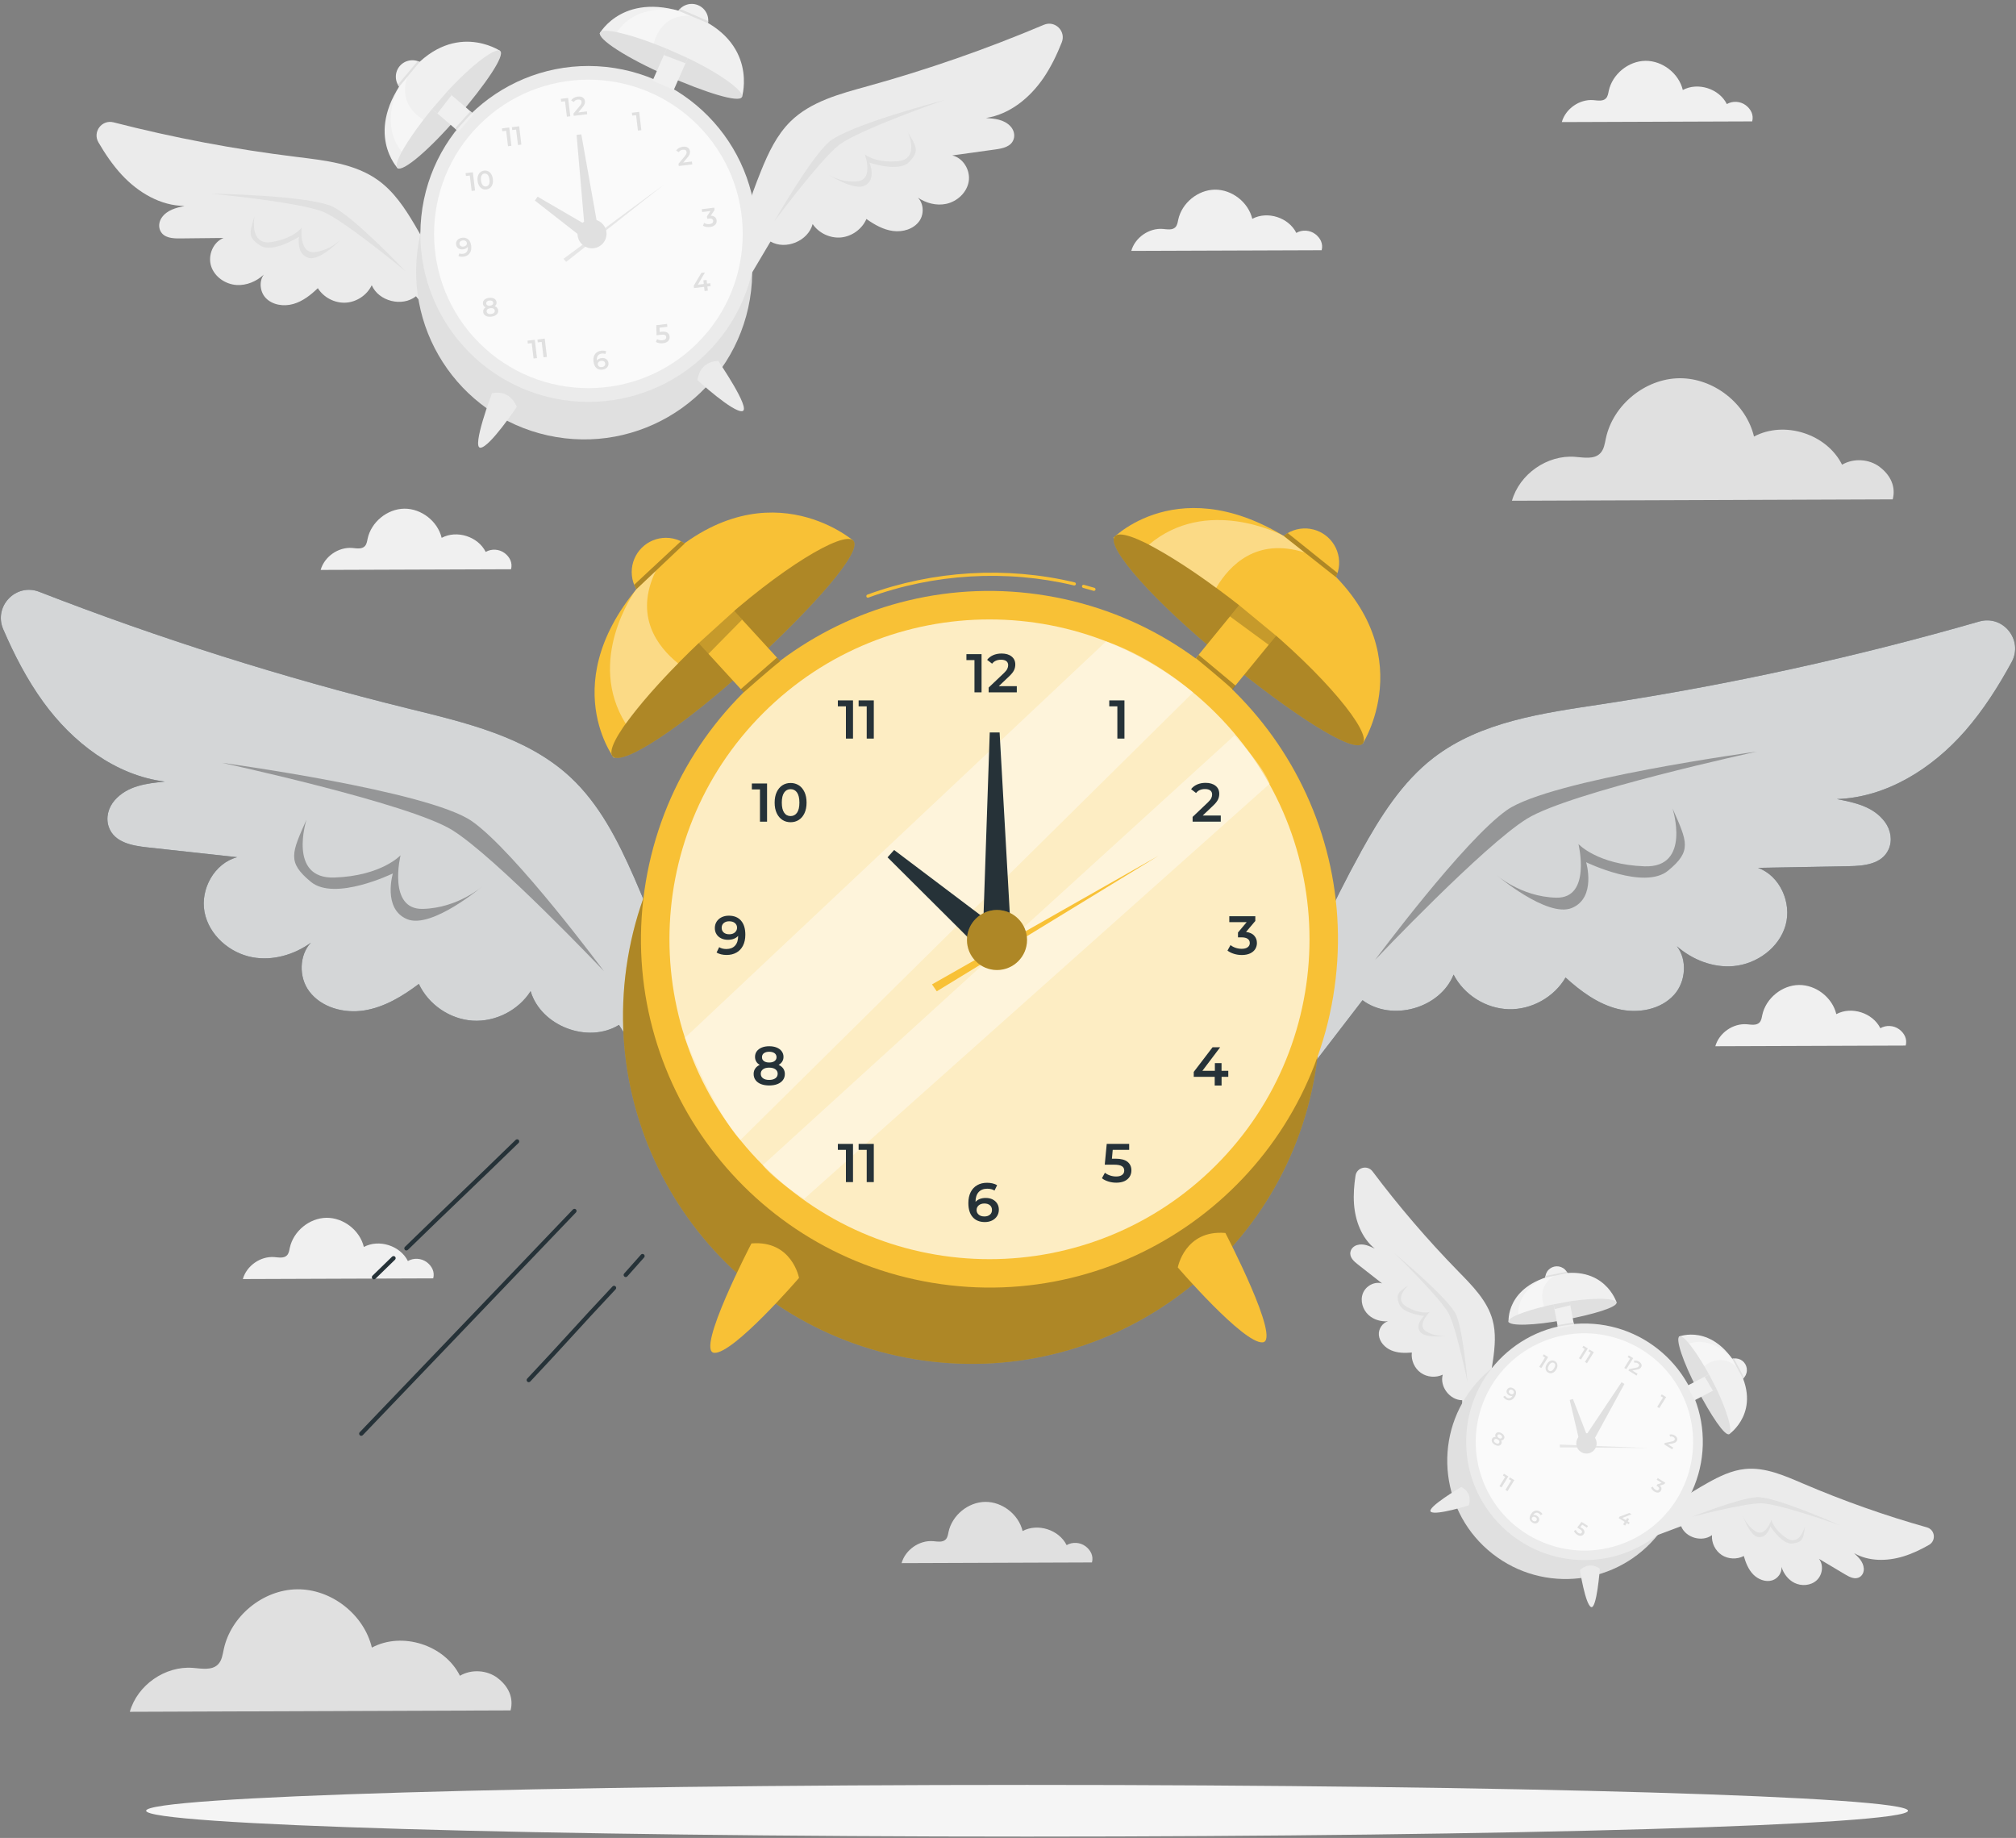 <svg width="294" height="268" viewBox="0 0 294 268" fill="none" xmlns="http://www.w3.org/2000/svg">
<rect x="0" y="0" width="294" height="268" fill="#808080" stroke="none"/>
<g clip-path="url(#clip0_315_3232)">
<path d="M274.121 68.082C272.572 66.914 270.308 66.779 268.635 67.762C266.409 63.269 260.215 61.289 255.793 63.656C254.636 58.812 249.87 55.094 244.888 55.155C239.912 55.217 235.225 59.052 234.192 63.914C234.026 64.689 233.921 65.537 233.361 66.103C232.463 67.018 230.963 66.711 229.677 66.613C225.642 66.299 221.589 69.127 220.494 73.018L276.022 72.815C276.508 70.934 275.671 69.256 274.121 68.088V68.082Z" fill="#E0E0E0"/>
<path d="M72.559 244.673C71.009 243.505 68.746 243.369 67.073 244.353C64.846 239.86 58.652 237.88 54.23 240.247C53.074 235.403 48.307 231.684 43.325 231.746C38.343 231.807 33.662 235.643 32.629 240.505C32.463 241.28 32.358 242.128 31.799 242.693C30.901 243.609 29.4 243.302 28.114 243.203C24.08 242.89 20.026 245.718 18.932 249.608L74.46 249.406C74.945 247.525 74.109 245.847 72.559 244.679V244.673Z" fill="#E0E0E0"/>
<path d="M158.293 225.464C157.518 224.88 156.386 224.812 155.55 225.304C154.437 223.06 151.337 222.065 149.129 223.251C148.55 220.829 146.164 218.973 143.679 218.997C141.188 219.028 138.851 220.946 138.328 223.38C138.248 223.767 138.193 224.191 137.916 224.474C137.467 224.935 136.717 224.781 136.077 224.726C134.06 224.566 132.03 225.986 131.482 227.929L159.246 227.83C159.492 226.89 159.068 226.048 158.299 225.464H158.293Z" fill="#E0E0E0"/>
<path d="M62.226 184.041C61.451 183.457 60.319 183.389 59.483 183.881C58.37 181.637 55.27 180.642 53.062 181.828C52.483 179.406 50.097 177.55 47.612 177.574C45.121 177.605 42.784 179.523 42.261 181.957C42.181 182.344 42.126 182.768 41.849 183.051C41.4 183.512 40.65 183.359 40.01 183.303C37.993 183.143 35.963 184.563 35.416 186.506L63.179 186.407C63.425 185.467 63.001 184.625 62.232 184.041H62.226Z" fill="#F0F0F0"/>
<path d="M276.963 150.092C276.188 149.508 275.056 149.441 274.22 149.932C273.106 147.689 270.007 146.693 267.798 147.879C267.22 145.457 264.834 143.601 262.349 143.626C259.858 143.656 257.521 145.574 256.998 148.008C256.918 148.396 256.863 148.82 256.586 149.103C256.137 149.564 255.387 149.41 254.747 149.355C252.729 149.195 250.7 150.615 250.152 152.557L277.916 152.459C278.162 151.518 277.738 150.676 276.969 150.092H276.963Z" fill="#F0F0F0"/>
<path d="M191.789 34.12C191.014 33.536 189.882 33.469 189.046 33.961C187.933 31.717 184.833 30.721 182.625 31.908C182.047 29.486 179.66 27.63 177.175 27.654C174.684 27.685 172.347 29.603 171.824 32.037C171.744 32.424 171.689 32.848 171.412 33.131C170.963 33.592 170.213 33.438 169.573 33.383C167.556 33.223 165.526 34.643 164.979 36.585L192.742 36.487C192.988 35.547 192.564 34.704 191.795 34.12H191.789Z" fill="#F0F0F0"/>
<path d="M73.574 80.639C72.799 80.056 71.667 79.988 70.831 80.48C69.717 78.236 66.617 77.24 64.409 78.427C63.831 76.005 61.445 74.148 58.96 74.173C56.469 74.204 54.132 76.122 53.609 78.556C53.529 78.943 53.474 79.367 53.197 79.65C52.748 80.111 51.997 79.957 51.358 79.902C49.34 79.742 47.311 81.162 46.763 83.104L74.527 83.006C74.773 82.066 74.349 81.224 73.58 80.639H73.574Z" fill="#F0F0F0"/>
<path d="M254.574 15.336C253.799 14.752 252.668 14.684 251.831 15.176C250.718 12.932 247.618 11.937 245.41 13.123C244.832 10.701 242.445 8.845 239.96 8.869C237.469 8.9 235.132 10.818 234.609 13.252C234.529 13.639 234.474 14.063 234.197 14.346C233.748 14.807 232.998 14.653 232.358 14.598C230.341 14.438 228.311 15.858 227.764 17.801L255.528 17.702C255.774 16.762 255.349 15.92 254.58 15.336H254.574Z" fill="#F0F0F0"/>
<path d="M60.455 32.738C59.034 30.334 57.441 27.949 55.178 26.308C51.801 23.855 47.422 23.395 43.282 22.884C34.278 21.784 25.341 20.094 16.552 17.838C14.848 17.401 13.47 19.239 14.356 20.758C15.34 22.448 16.435 24.064 17.763 25.497C20.143 28.066 23.416 30.015 26.915 30.027C25.673 30.303 24.357 30.617 23.582 31.742C23.188 32.313 23.084 33.051 23.391 33.672C23.901 34.698 25.162 34.778 26.239 34.766L32.605 34.698C31.073 35.301 30.286 37.231 30.784 38.798C31.282 40.366 32.875 41.46 34.517 41.558C35.963 41.644 37.402 41.036 38.466 40.046C37.753 41.005 37.9 42.548 38.749 43.445C39.739 44.49 41.376 44.718 42.759 44.33C44.143 43.943 45.318 43.015 46.351 42.019C47.194 43.378 48.812 44.22 50.411 44.134C52.01 44.048 53.523 43.033 54.212 41.589C55.227 43.937 58.659 44.798 60.664 43.199C62.331 45.24 63.998 47.287 65.664 49.328L66.249 44.576C64.631 40.483 62.694 36.524 60.455 32.738Z" fill="#EBEBEB"/>
<path d="M111.013 24.851C112.065 22.263 113.289 19.669 115.282 17.708C118.259 14.783 122.521 13.676 126.544 12.564C135.29 10.142 143.876 7.148 152.235 3.614C153.859 2.932 155.489 4.542 154.843 6.177C154.117 7.997 153.274 9.754 152.173 11.371C150.199 14.26 147.253 16.676 143.796 17.204C145.069 17.297 146.416 17.413 147.351 18.409C147.825 18.913 148.04 19.632 147.825 20.29C147.474 21.384 146.238 21.642 145.174 21.79C143.07 22.079 140.967 22.374 138.87 22.663C140.475 23.038 141.533 24.82 141.274 26.443C141.016 28.066 139.601 29.381 137.99 29.725C136.569 30.027 135.062 29.633 133.857 28.816C134.699 29.658 134.792 31.207 134.078 32.221C133.254 33.401 131.673 33.868 130.246 33.684C128.819 33.499 127.522 32.762 126.353 31.932C125.719 33.401 124.243 34.471 122.65 34.624C121.057 34.772 119.409 33.997 118.511 32.67C117.853 35.147 114.587 36.499 112.366 35.221C111.019 37.489 109.673 39.757 108.326 42.025L107.04 37.415C108.03 33.131 109.359 28.926 111.013 24.851Z" fill="#EBEBEB"/>
<path d="M109.357 43.645C111.603 30.308 102.604 17.677 89.258 15.433C75.913 13.189 63.274 22.182 61.028 35.52C58.783 48.857 67.782 61.488 81.127 63.732C94.473 65.976 107.112 56.983 109.357 43.645Z" fill="#E0E0E0"/>
<path d="M110.182 36.656C111.587 23.204 101.815 11.161 88.355 9.757C74.895 8.352 62.844 18.119 61.439 31.57C60.034 45.022 69.806 57.065 83.266 58.469C96.726 59.874 108.777 50.108 110.182 36.656Z" fill="#EBEBEB"/>
<path d="M101.722 50.011C110.511 41.227 110.511 26.987 101.722 18.203C92.933 9.42 78.684 9.42 69.895 18.203C61.106 26.987 61.106 41.227 69.895 50.011C78.684 58.794 92.933 58.794 101.722 50.011Z" fill="#FAFAFA"/>
<path d="M82.849 14.285L83.169 16.953L82.671 17.014L82.4 14.765L81.834 14.832L81.785 14.414L82.843 14.285H82.849Z" fill="#E0E0E0"/>
<path d="M85.586 16.24L85.635 16.658L83.667 16.891L83.63 16.559L84.571 15.428C84.676 15.299 84.743 15.189 84.78 15.103C84.811 15.01 84.823 14.924 84.811 14.844C84.799 14.722 84.743 14.629 84.651 14.574C84.559 14.519 84.43 14.5 84.27 14.519C83.999 14.549 83.802 14.672 83.679 14.875L83.298 14.648C83.384 14.494 83.513 14.371 83.679 14.273C83.845 14.174 84.042 14.113 84.257 14.088C84.546 14.052 84.786 14.088 84.977 14.211C85.168 14.328 85.272 14.506 85.303 14.74C85.321 14.887 85.303 15.023 85.26 15.158C85.217 15.293 85.112 15.453 84.965 15.637L84.331 16.399L85.586 16.246V16.24Z" fill="#E0E0E0"/>
<path d="M88.2 52.254C88.348 52.303 88.471 52.389 88.563 52.5C88.655 52.617 88.711 52.752 88.735 52.918C88.754 53.09 88.735 53.25 88.661 53.391C88.588 53.532 88.483 53.649 88.348 53.735C88.206 53.821 88.046 53.877 87.868 53.901C87.505 53.944 87.204 53.864 86.976 53.661C86.749 53.459 86.607 53.139 86.552 52.715C86.515 52.414 86.54 52.156 86.626 51.928C86.712 51.701 86.841 51.522 87.025 51.387C87.21 51.252 87.431 51.172 87.69 51.141C87.825 51.123 87.954 51.123 88.083 51.141C88.206 51.154 88.317 51.184 88.415 51.233L88.28 51.627C88.139 51.559 87.966 51.535 87.757 51.559C87.499 51.59 87.308 51.694 87.185 51.867C87.062 52.039 87.013 52.278 87.05 52.574C87.118 52.475 87.21 52.395 87.327 52.334C87.444 52.272 87.579 52.235 87.733 52.211C87.911 52.192 88.071 52.205 88.219 52.254H88.2ZM88.151 53.348C88.237 53.256 88.274 53.139 88.255 53.004C88.237 52.862 88.175 52.758 88.071 52.69C87.966 52.623 87.831 52.598 87.665 52.617C87.505 52.635 87.382 52.696 87.29 52.795C87.198 52.893 87.161 53.01 87.179 53.139C87.198 53.268 87.259 53.373 87.364 53.446C87.474 53.52 87.61 53.545 87.782 53.526C87.936 53.508 88.059 53.453 88.145 53.354L88.151 53.348Z" fill="#E0E0E0"/>
<path d="M93.213 16.314L93.532 18.981L93.034 19.043L92.763 16.793L92.198 16.86L92.148 16.443L93.206 16.314H93.213Z" fill="#E0E0E0"/>
<path d="M97.309 48.498C97.506 48.621 97.623 48.811 97.653 49.063C97.672 49.223 97.653 49.37 97.586 49.512C97.524 49.653 97.419 49.77 97.266 49.862C97.118 49.961 96.927 50.016 96.694 50.047C96.503 50.071 96.319 50.065 96.134 50.034C95.95 50.004 95.79 49.942 95.654 49.862L95.82 49.45C95.931 49.518 96.054 49.567 96.202 49.598C96.349 49.629 96.491 49.635 96.638 49.616C96.811 49.598 96.946 49.543 97.038 49.457C97.13 49.37 97.167 49.266 97.155 49.137C97.137 49.002 97.075 48.903 96.958 48.848C96.841 48.793 96.651 48.78 96.392 48.811L95.747 48.891L95.71 47.422L97.278 47.231L97.327 47.649L96.183 47.785L96.202 48.406L96.454 48.375C96.829 48.332 97.118 48.375 97.315 48.492L97.309 48.498Z" fill="#E0E0E0"/>
<path d="M74.263 18.594L74.583 21.262L74.085 21.323L73.814 19.073L73.248 19.141L73.199 18.723L74.257 18.594H74.263Z" fill="#E0E0E0"/>
<path d="M75.715 18.416L76.034 21.083L75.536 21.145L75.266 18.895L74.7 18.963L74.65 18.545L75.708 18.416H75.715Z" fill="#E0E0E0"/>
<path d="M77.99 49.549L78.31 52.217L77.811 52.278L77.541 50.028L76.975 50.096L76.926 49.678L77.984 49.549H77.99Z" fill="#E0E0E0"/>
<path d="M79.441 49.377L79.761 52.045L79.263 52.106L78.992 49.856L78.426 49.924L78.377 49.506L79.435 49.377H79.441Z" fill="#E0E0E0"/>
<path d="M100.907 23.555L100.957 23.973L98.989 24.206L98.952 23.874L99.893 22.743C99.997 22.614 100.065 22.503 100.096 22.417C100.126 22.325 100.139 22.239 100.126 22.159C100.114 22.036 100.059 21.944 99.966 21.889C99.874 21.833 99.745 21.815 99.585 21.833C99.314 21.864 99.118 21.987 98.995 22.19L98.613 21.962C98.699 21.809 98.829 21.686 98.995 21.587C99.161 21.489 99.358 21.428 99.573 21.397C99.862 21.36 100.102 21.397 100.292 21.52C100.483 21.637 100.588 21.815 100.618 22.049C100.637 22.19 100.618 22.331 100.575 22.466C100.532 22.602 100.428 22.762 100.274 22.946L99.64 23.708L100.895 23.555H100.907Z" fill="#E0E0E0"/>
<path d="M103.632 41.718L103.159 41.773L103.232 42.382L102.753 42.437L102.679 41.829L101.215 42.007L101.172 41.663L102.279 39.788L102.808 39.727L101.768 41.515L102.642 41.411L102.574 40.876L103.042 40.821L103.109 41.355L103.583 41.3L103.632 41.718Z" fill="#E0E0E0"/>
<path d="M68.96 25.116L69.28 27.783L68.782 27.845L68.511 25.595L67.946 25.663L67.897 25.245L68.954 25.116H68.96Z" fill="#E0E0E0"/>
<path d="M70.338 27.531C70.159 27.445 70.006 27.304 69.883 27.107C69.76 26.91 69.686 26.671 69.649 26.388C69.612 26.105 69.637 25.853 69.704 25.632C69.778 25.417 69.889 25.238 70.043 25.116C70.196 24.986 70.381 24.913 70.596 24.882C70.811 24.857 71.008 24.882 71.187 24.974C71.371 25.06 71.519 25.202 71.642 25.398C71.765 25.595 71.839 25.835 71.876 26.117C71.912 26.4 71.894 26.652 71.82 26.874C71.746 27.089 71.636 27.267 71.476 27.39C71.322 27.519 71.137 27.593 70.922 27.623C70.707 27.648 70.51 27.623 70.332 27.531H70.338ZM71.297 26.904C71.39 26.732 71.414 26.492 71.377 26.179C71.34 25.866 71.254 25.638 71.125 25.491C70.996 25.349 70.836 25.288 70.645 25.306C70.455 25.331 70.319 25.423 70.227 25.595C70.135 25.767 70.11 26.007 70.147 26.32C70.184 26.634 70.27 26.861 70.399 27.003C70.528 27.144 70.688 27.206 70.873 27.187C71.064 27.163 71.205 27.07 71.297 26.898V26.904Z" fill="#E0E0E0"/>
<path d="M72.492 44.877C72.578 44.976 72.633 45.099 72.651 45.24C72.67 45.4 72.645 45.547 72.565 45.682C72.492 45.818 72.375 45.922 72.215 46.008C72.055 46.094 71.87 46.15 71.649 46.174C71.434 46.199 71.237 46.193 71.064 46.144C70.892 46.1 70.757 46.02 70.653 45.91C70.548 45.799 70.486 45.664 70.468 45.498C70.45 45.35 70.468 45.221 70.536 45.105C70.597 44.988 70.689 44.889 70.819 44.81C70.708 44.767 70.615 44.699 70.548 44.607C70.48 44.521 70.437 44.41 70.425 44.287C70.406 44.14 70.431 44.004 70.499 43.882C70.566 43.758 70.671 43.66 70.819 43.58C70.96 43.5 71.132 43.451 71.323 43.427C71.52 43.402 71.698 43.414 71.858 43.457C72.018 43.5 72.141 43.574 72.239 43.672C72.338 43.777 72.393 43.9 72.412 44.047C72.424 44.17 72.412 44.281 72.362 44.386C72.313 44.484 72.239 44.576 72.141 44.65C72.288 44.699 72.405 44.767 72.492 44.865V44.877ZM71.015 43.968C70.935 44.041 70.898 44.14 70.911 44.263C70.923 44.379 70.978 44.459 71.077 44.521C71.175 44.576 71.304 44.594 71.458 44.576C71.618 44.558 71.735 44.508 71.821 44.428C71.907 44.349 71.938 44.25 71.926 44.14C71.913 44.017 71.852 43.931 71.753 43.875C71.655 43.82 71.526 43.801 71.372 43.82C71.218 43.838 71.101 43.888 71.015 43.961V43.968ZM72.03 45.621C72.129 45.535 72.165 45.418 72.153 45.289C72.135 45.16 72.073 45.062 71.956 44.994C71.84 44.933 71.692 44.908 71.507 44.933C71.323 44.957 71.188 45.013 71.089 45.099C70.997 45.185 70.954 45.295 70.972 45.43C70.991 45.566 71.052 45.664 71.169 45.725C71.28 45.787 71.434 45.812 71.612 45.787C71.796 45.762 71.932 45.707 72.03 45.621Z" fill="#E0E0E0"/>
<path d="M104.247 31.643C104.395 31.766 104.481 31.926 104.506 32.135C104.524 32.289 104.506 32.436 104.438 32.572C104.376 32.707 104.266 32.824 104.118 32.916C103.97 33.008 103.78 33.069 103.552 33.1C103.362 33.125 103.177 33.119 102.992 33.088C102.808 33.051 102.648 32.996 102.513 32.916L102.679 32.504C102.783 32.572 102.913 32.627 103.054 32.658C103.195 32.688 103.343 32.694 103.491 32.676C103.669 32.658 103.798 32.602 103.89 32.516C103.983 32.43 104.02 32.326 104.007 32.203C103.995 32.08 103.934 31.988 103.829 31.926C103.724 31.871 103.577 31.852 103.38 31.871L103.134 31.902L103.091 31.564L103.608 30.77L102.396 30.918L102.347 30.5L104.167 30.279L104.204 30.611L103.651 31.459C103.903 31.459 104.1 31.52 104.247 31.643Z" fill="#E0E0E0"/>
<path d="M68.297 34.907C68.525 35.11 68.666 35.43 68.715 35.854C68.752 36.155 68.728 36.413 68.642 36.641C68.555 36.868 68.426 37.046 68.242 37.182C68.057 37.317 67.836 37.397 67.578 37.428C67.442 37.446 67.307 37.446 67.184 37.428C67.061 37.415 66.95 37.384 66.852 37.335L66.987 36.942C67.129 37.01 67.307 37.034 67.51 37.01C67.768 36.979 67.959 36.874 68.082 36.702C68.211 36.53 68.254 36.29 68.217 35.995C68.15 36.094 68.057 36.173 67.94 36.235C67.824 36.296 67.688 36.34 67.534 36.358C67.362 36.376 67.196 36.358 67.049 36.315C66.901 36.266 66.778 36.18 66.686 36.069C66.593 35.952 66.532 35.817 66.513 35.651C66.495 35.479 66.513 35.319 66.587 35.178C66.655 35.036 66.766 34.92 66.901 34.834C67.042 34.748 67.202 34.692 67.381 34.667C67.744 34.624 68.045 34.704 68.273 34.907H68.297ZM67.971 35.78C68.064 35.682 68.1 35.565 68.082 35.436C68.07 35.307 68.002 35.202 67.897 35.135C67.787 35.061 67.651 35.036 67.473 35.055C67.319 35.073 67.196 35.129 67.11 35.221C67.024 35.313 66.987 35.43 67.005 35.565C67.024 35.706 67.085 35.811 67.19 35.879C67.295 35.946 67.43 35.977 67.596 35.952C67.756 35.934 67.879 35.872 67.971 35.774V35.78Z" fill="#E0E0E0"/>
<path d="M85.34 34.213L84.085 19.669L84.774 19.589L87.332 33.973L85.34 34.213Z" fill="#E0E0E0"/>
<path d="M85.587 35.172L78.003 29.246L78.403 28.681L86.737 33.531L85.587 35.172Z" fill="#E0E0E0"/>
<path d="M82.173 37.741L96.904 26.861L82.567 38.184L82.173 37.741Z" fill="#E6E6E6"/>
<path d="M88.434 33.844C88.576 35 87.745 36.051 86.589 36.192C85.433 36.334 84.381 35.504 84.239 34.348C84.098 33.193 84.928 32.141 86.085 32C87.241 31.859 88.293 32.688 88.434 33.844Z" fill="#E0E0E0"/>
<path d="M71.747 57.337C71.747 57.337 68.727 65.334 70.068 65.285C71.409 65.236 75.357 59.341 75.357 59.341C75.357 59.341 74.546 56.759 71.747 57.337Z" fill="#EBEBEB"/>
<path d="M104.745 52.628C104.745 52.628 109.58 59.685 108.263 59.949C106.953 60.22 101.713 55.431 101.713 55.431C101.713 55.431 101.885 52.733 104.745 52.628Z" fill="#EBEBEB"/>
<path d="M58.062 24.599C58.185 24.409 72.947 7.425 72.947 7.425C72.947 7.425 65.941 2.698 59.391 10.978C52.847 19.258 58.056 24.599 58.056 24.599H58.062Z" fill="#F0F0F0"/>
<path d="M72.947 7.431C73.704 8.077 70.788 12.336 66.71 17.082C62.633 21.827 58.715 25.152 57.964 24.507C57.208 23.861 59.902 19.485 63.98 14.74C68.057 9.994 72.197 6.786 72.953 7.431H72.947Z" fill="#E0E0E0"/>
<path d="M62.535 11.031L60.34 13.588L66.88 19.196L69.074 16.639L62.535 11.031Z" fill="#F0F0F0"/>
<path d="M62.521 10.904C62.681 12.226 61.74 13.418 60.418 13.578C59.096 13.738 57.902 12.797 57.742 11.476C57.582 10.154 58.523 8.962 59.846 8.802C61.168 8.642 62.361 9.583 62.521 10.904Z" fill="#F0F0F0"/>
<g opacity="0.4">
<path d="M59.41 11.205L58.21 12.638C58.05 12.896 55.289 18.01 58.598 22.116C59.477 20.561 60.547 19.012 61.747 17.463C60.166 16.479 58.266 14.537 59.41 11.199V11.205Z" fill="white"/>
</g>
<path d="M63.014 15.883L65.222 13.338L65.849 13.873L63.789 16.547L63.014 15.883Z" fill="#E0E0E0"/>
<path d="M58.21 12.638L61.205 9.036L60.916 8.919L58.025 12.343L58.21 12.638Z" fill="#E0E0E0"/>
<path d="M87.438 4.893C87.653 4.954 108.208 14.137 108.208 14.137C108.208 14.137 110.699 6.06 100.87 2.206C91.042 -1.648 87.444 4.886 87.444 4.886L87.438 4.893Z" fill="#F0F0F0"/>
<path d="M108.202 14.143C107.803 15.053 102.882 13.498 97.15 10.984C91.417 8.464 87.1 5.685 87.499 4.776C87.899 3.866 92.869 5.169 98.601 7.689C104.334 10.209 108.602 13.234 108.202 14.143Z" fill="#E0E0E0"/>
<path d="M101.729 5.228L98.644 3.872L95.174 11.755L98.26 13.111L101.729 5.228Z" fill="#F0F0F0"/>
<path d="M101.848 5.181C100.631 5.716 99.21 5.163 98.675 3.946C98.14 2.729 98.693 1.309 99.911 0.774C101.129 0.239 102.55 0.793 103.085 2.01C103.62 3.227 103.066 4.647 101.848 5.181Z" fill="#F0F0F0"/>
<g opacity="0.4">
<path d="M100.656 2.292L98.933 1.561C98.638 1.481 92.943 0.331 89.966 4.683C91.706 5.071 93.502 5.648 95.335 6.343C95.821 4.548 97.125 2.163 100.649 2.286L100.656 2.292Z" fill="white"/>
</g>
<path d="M97.224 7.093L100.305 8.47L99.973 9.226L96.811 8.028L97.224 7.093Z" fill="#E0E0E0"/>
<path d="M98.933 1.561L103.25 3.381L103.281 3.067L99.16 1.297L98.933 1.561Z" fill="#E0E0E0"/>
<path d="M66.575 18.938C66.575 18.938 68.217 17.088 68.863 16.454L68.598 16.227L66.341 18.735L66.575 18.938Z" fill="#E0E0E0"/>
<path d="M30.741 28.238C30.741 28.238 45.398 28.453 48.689 30.218C51.979 31.982 59.157 39.573 59.157 39.573C59.157 39.573 50.614 32.486 47.36 30.986C44.1 29.486 30.741 28.238 30.741 28.238Z" fill="#E0E0E0"/>
<path d="M37.119 31.502C37.119 31.502 36.295 35.811 39.567 35.301C42.839 34.791 43.989 33.192 43.989 33.192C43.989 33.192 43.528 37.102 45.995 36.751C48.467 36.395 50.005 34.631 50.005 34.631C50.005 34.631 46.8 38.104 44.986 37.6C43.171 37.089 43.602 34.526 43.602 34.526C43.602 34.526 39.788 36.979 37.956 35.805C36.123 34.631 36.369 33.961 37.119 31.508V31.502Z" fill="#E0E0E0"/>
<path d="M137.811 14.561C137.811 14.561 123.622 18.249 120.848 20.739C118.074 23.228 112.901 32.307 112.901 32.307C112.901 32.307 119.513 23.4 122.324 21.169C125.135 18.938 137.811 14.555 137.811 14.555V14.561Z" fill="#E0E0E0"/>
<path d="M132.392 19.245C132.392 19.245 134.219 23.234 130.916 23.511C127.619 23.794 126.118 22.509 126.118 22.509C126.118 22.509 127.496 26.197 125.011 26.443C122.526 26.689 120.607 25.337 120.607 25.337C120.607 25.337 124.55 27.955 126.192 27.027C127.834 26.105 126.801 23.714 126.801 23.714C126.801 23.714 131.088 25.195 132.589 23.616C134.096 22.036 133.69 21.446 132.38 19.245H132.392Z" fill="#E0E0E0"/>
<path d="M217.732 198.326C218.009 196.378 218.187 194.368 217.664 192.468C216.889 189.635 214.687 187.452 212.633 185.35C208.168 180.777 204.004 175.921 200.166 170.813C199.422 169.823 197.853 170.223 197.675 171.452C197.472 172.817 197.361 174.188 197.46 175.558C197.638 178.017 198.573 180.525 200.492 182.074C199.686 181.681 198.825 181.275 197.902 181.552C197.435 181.693 197.047 182.049 196.943 182.529C196.771 183.322 197.429 183.918 198.025 184.379C199.2 185.301 200.381 186.223 201.556 187.145C200.449 186.807 199.169 187.514 198.751 188.596C198.333 189.678 198.727 190.981 199.588 191.755C200.344 192.444 201.402 192.739 202.423 192.665C201.611 192.88 201.008 193.79 201.082 194.656C201.168 195.665 201.962 196.513 202.897 196.906C203.832 197.3 204.877 197.312 205.892 197.22C205.757 198.338 206.273 199.512 207.19 200.17C208.106 200.828 209.386 200.932 210.4 200.447C209.921 202.186 211.434 204.166 213.236 204.172C213.254 206.028 213.267 207.884 213.285 209.741L215.702 207.386C216.619 204.43 217.295 201.393 217.732 198.326Z" fill="#EBEBEB"/>
<path d="M248.996 216.25C250.712 215.291 252.532 214.4 254.488 214.204C257.416 213.908 260.239 215.175 262.945 216.33C268.819 218.844 274.859 220.983 281.01 222.717C282.203 223.055 282.388 224.659 281.311 225.274C280.112 225.956 278.876 226.552 277.559 226.952C275.197 227.671 272.522 227.702 270.382 226.472C271.04 227.081 271.729 227.739 271.802 228.698C271.839 229.183 271.642 229.675 271.236 229.939C270.56 230.382 269.766 229.982 269.115 229.595C267.829 228.833 266.544 228.065 265.264 227.302C265.984 228.212 265.781 229.663 264.92 230.443C264.059 231.224 262.706 231.322 261.672 230.8C260.762 230.339 260.104 229.46 259.802 228.482C259.895 229.318 259.261 230.204 258.425 230.449C257.453 230.732 256.377 230.296 255.669 229.57C254.968 228.839 254.581 227.868 254.304 226.89C253.307 227.419 252.028 227.358 251.081 226.743C250.14 226.122 249.574 224.973 249.666 223.848C248.215 224.917 245.822 224.229 245.164 222.545C243.423 223.196 241.683 223.854 239.948 224.506L241.277 221.408C243.712 219.49 246.296 217.762 249.002 216.25H248.996Z" fill="#EBEBEB"/>
<path d="M241.885 223.66C247.775 216.171 246.476 205.327 238.982 199.441C231.488 193.554 220.638 194.852 214.748 202.341C208.857 209.83 210.157 220.674 217.65 226.561C225.144 232.447 235.994 231.149 241.885 223.66Z" fill="#E0E0E0"/>
<path d="M248.323 210.703C248.579 201.181 241.063 193.254 231.535 192.998C222.006 192.742 214.074 200.254 213.818 209.776C213.562 219.299 221.079 227.226 230.607 227.482C240.135 227.738 248.067 220.226 248.323 210.703Z" fill="#EBEBEB"/>
<path d="M236.966 224.959C245.09 221.7 249.032 212.476 245.771 204.358C242.511 196.239 233.281 192.299 225.158 195.558C217.034 198.817 213.092 208.04 216.352 216.159C219.613 224.278 228.842 228.217 236.966 224.959Z" fill="#FAFAFA"/>
<path d="M238.171 198.044L237.174 199.648L236.873 199.463L237.716 198.105L237.377 197.896L237.531 197.644L238.171 198.037V198.044Z" fill="#E0E0E0"/>
<path d="M238.817 200.324L238.657 200.576L237.47 199.838L237.593 199.642L238.608 199.433C238.724 199.408 238.811 199.377 238.866 199.34C238.921 199.303 238.964 199.26 239.001 199.211C239.05 199.138 239.057 199.064 239.032 198.99C239.007 198.916 238.946 198.855 238.847 198.793C238.681 198.689 238.521 198.67 238.368 198.726L238.257 198.437C238.374 198.394 238.497 198.381 238.632 198.4C238.768 198.418 238.903 198.468 239.032 198.554C239.204 198.664 239.321 198.787 239.376 198.935C239.426 199.082 239.413 199.23 239.321 199.371C239.266 199.457 239.198 199.531 239.112 199.58C239.026 199.635 238.903 199.678 238.737 199.709L238.054 199.851L238.811 200.318L238.817 200.324Z" fill="#E0E0E0"/>
<path d="M224.38 221.266C224.442 221.358 224.467 221.456 224.473 221.561C224.473 221.665 224.442 221.764 224.38 221.862C224.319 221.966 224.233 222.04 224.134 222.089C224.036 222.139 223.925 222.151 223.808 222.139C223.692 222.126 223.581 222.083 223.47 222.016C223.249 221.88 223.12 221.702 223.083 221.493C223.046 221.278 223.107 221.044 223.267 220.786C223.378 220.608 223.507 220.473 223.655 220.387C223.802 220.301 223.95 220.258 224.11 220.264C224.27 220.27 224.43 220.325 224.583 220.417C224.663 220.467 224.737 220.528 224.799 220.59C224.86 220.651 224.909 220.719 224.94 220.786L224.688 220.946C224.639 220.842 224.553 220.756 224.43 220.676C224.276 220.577 224.122 220.553 223.981 220.59C223.833 220.633 223.704 220.743 223.593 220.921C223.673 220.897 223.759 220.897 223.851 220.909C223.944 220.928 224.036 220.965 224.128 221.02C224.233 221.087 224.319 221.161 224.374 221.26L224.38 221.266ZM223.87 221.843C223.956 221.831 224.03 221.782 224.079 221.702C224.134 221.616 224.141 221.536 224.116 221.45C224.085 221.364 224.024 221.29 223.925 221.229C223.827 221.167 223.735 221.143 223.642 221.161C223.55 221.173 223.476 221.223 223.427 221.303C223.378 221.382 223.366 221.462 223.396 221.548C223.421 221.634 223.489 221.714 223.593 221.776C223.685 221.831 223.778 221.856 223.87 221.843Z" fill="#E0E0E0"/>
<path d="M242.975 203.723L241.978 205.327L241.677 205.143L242.519 203.784L242.181 203.575L242.335 203.323L242.975 203.717V203.723Z" fill="#E0E0E0"/>
<path d="M231.042 223.214C231.097 223.368 231.079 223.522 230.981 223.675C230.919 223.774 230.845 223.841 230.747 223.891C230.648 223.94 230.544 223.958 230.415 223.946C230.292 223.934 230.163 223.884 230.021 223.798C229.904 223.725 229.806 223.645 229.72 223.54C229.634 223.442 229.572 223.337 229.535 223.233L229.806 223.079C229.837 223.165 229.886 223.245 229.947 223.331C230.015 223.411 230.089 223.479 230.181 223.534C230.286 223.602 230.384 223.632 230.47 223.62C230.556 223.62 230.624 223.571 230.673 223.497C230.722 223.417 230.728 223.331 230.691 223.251C230.655 223.171 230.556 223.079 230.396 222.981L230.009 222.741L230.636 221.917L231.577 222.501L231.423 222.753L230.735 222.323L230.47 222.674L230.624 222.772C230.851 222.913 230.993 223.061 231.042 223.214Z" fill="#E0E0E0"/>
<path d="M231.552 196.636L230.556 198.24L230.261 198.056L231.103 196.697L230.765 196.488L230.919 196.236L231.559 196.63L231.552 196.636Z" fill="#E0E0E0"/>
<path d="M232.432 197.177L231.435 198.781L231.134 198.597L231.976 197.238L231.638 197.029L231.792 196.777L232.432 197.171V197.177Z" fill="#E0E0E0"/>
<path d="M219.965 215.291L218.968 216.895L218.667 216.711L219.51 215.353L219.171 215.144L219.325 214.892L219.965 215.285V215.291Z" fill="#E0E0E0"/>
<path d="M220.838 215.832L219.841 217.436L219.54 217.252L220.383 215.894L220.044 215.685L220.198 215.433L220.838 215.826V215.832Z" fill="#E0E0E0"/>
<path d="M244.014 211.087L243.86 211.339L242.673 210.601L242.796 210.405L243.811 210.196C243.928 210.171 244.014 210.14 244.069 210.104C244.124 210.067 244.167 210.024 244.204 209.974C244.254 209.901 244.26 209.827 244.235 209.753C244.211 209.679 244.149 209.618 244.051 209.556C243.885 209.452 243.725 209.434 243.571 209.489L243.46 209.2C243.577 209.157 243.7 209.145 243.835 209.163C243.971 209.182 244.106 209.231 244.235 209.317C244.407 209.427 244.524 209.55 244.573 209.698C244.629 209.845 244.61 209.987 244.518 210.134C244.463 210.22 244.395 210.294 244.309 210.343C244.223 210.399 244.1 210.442 243.934 210.472L243.251 210.614L244.008 211.087H244.014Z" fill="#E0E0E0"/>
<path d="M237.506 222.268L237.223 222.089L236.996 222.452L236.707 222.274L236.934 221.911L236.055 221.364L236.184 221.155L237.617 220.614L237.937 220.811L236.577 221.34L237.1 221.665L237.303 221.34L237.586 221.512L237.383 221.837L237.666 222.016L237.512 222.268H237.506Z" fill="#E0E0E0"/>
<path d="M225.77 197.883L224.774 199.488L224.473 199.303L225.315 197.945L224.977 197.736L225.131 197.484L225.77 197.877V197.883Z" fill="#E0E0E0"/>
<path d="M225.463 199.82C225.401 199.691 225.383 199.549 225.401 199.39C225.42 199.23 225.481 199.064 225.592 198.892C225.697 198.72 225.82 198.59 225.955 198.504C226.09 198.418 226.232 198.369 226.373 198.369C226.515 198.369 226.65 198.406 226.779 198.486C226.908 198.566 227.001 198.67 227.062 198.799C227.124 198.929 227.142 199.07 227.124 199.23C227.105 199.39 227.044 199.555 226.933 199.728C226.828 199.9 226.705 200.029 226.57 200.115C226.435 200.207 226.293 200.25 226.152 200.25C226.01 200.25 225.875 200.213 225.746 200.133C225.617 200.053 225.524 199.949 225.463 199.82ZM226.269 199.9C226.392 199.844 226.515 199.728 226.631 199.537C226.748 199.346 226.804 199.187 226.798 199.051C226.791 198.916 226.73 198.812 226.613 198.738C226.502 198.67 226.379 198.658 226.256 198.713C226.133 198.769 226.01 198.885 225.893 199.076C225.777 199.267 225.721 199.426 225.727 199.562C225.733 199.697 225.795 199.801 225.906 199.869C226.023 199.943 226.139 199.949 226.269 199.894V199.9Z" fill="#E0E0E0"/>
<path d="M218.999 210.3C218.999 210.392 218.98 210.485 218.925 210.571C218.864 210.669 218.784 210.737 218.685 210.78C218.587 210.817 218.476 210.829 218.347 210.804C218.224 210.78 218.095 210.731 217.966 210.651C217.836 210.571 217.732 210.479 217.658 210.38C217.584 210.282 217.541 210.177 217.535 210.067C217.529 209.962 217.554 209.858 217.615 209.759C217.67 209.673 217.738 209.612 217.824 209.575C217.91 209.538 218.003 209.526 218.113 209.538C218.07 209.464 218.052 209.384 218.052 209.304C218.052 209.225 218.076 209.151 218.126 209.071C218.181 208.979 218.255 208.917 218.347 208.88C218.439 208.843 218.544 208.837 218.655 208.856C218.765 208.874 218.882 208.923 218.999 208.997C219.116 209.071 219.214 209.157 219.282 209.249C219.35 209.341 219.386 209.44 219.399 209.538C219.405 209.636 219.38 209.729 219.325 209.821C219.276 209.895 219.22 209.95 219.147 209.987C219.079 210.024 218.999 210.036 218.907 210.036C218.968 210.128 218.999 210.22 219.005 210.313L218.999 210.3ZM218.587 209.151C218.507 209.151 218.445 209.194 218.402 209.268C218.359 209.335 218.353 209.409 218.384 209.483C218.415 209.556 218.476 209.624 218.568 209.679C218.661 209.741 218.753 209.765 218.833 209.759C218.913 209.753 218.974 209.716 219.017 209.649C219.06 209.575 219.067 209.501 219.036 209.427C219.005 209.354 218.944 209.286 218.851 209.231C218.759 209.175 218.673 209.145 218.593 209.151H218.587ZM218.415 210.509C218.507 210.509 218.581 210.46 218.63 210.38C218.679 210.3 218.685 210.22 218.648 210.134C218.611 210.048 218.538 209.968 218.427 209.901C218.316 209.833 218.218 209.802 218.126 209.809C218.033 209.815 217.966 209.858 217.916 209.938C217.867 210.018 217.855 210.104 217.892 210.183C217.929 210.27 217.996 210.343 218.107 210.411C218.218 210.479 218.316 210.509 218.408 210.503L218.415 210.509Z" fill="#E0E0E0"/>
<path d="M242.285 217C242.31 217.129 242.285 217.258 242.211 217.381C242.156 217.473 242.076 217.547 241.984 217.59C241.892 217.639 241.781 217.652 241.658 217.639C241.535 217.627 241.406 217.578 241.264 217.492C241.147 217.418 241.049 217.338 240.963 217.234C240.877 217.135 240.815 217.031 240.778 216.926L241.049 216.773C241.08 216.859 241.123 216.939 241.19 217.019C241.258 217.098 241.332 217.166 241.424 217.221C241.529 217.289 241.627 217.32 241.713 217.314C241.799 217.307 241.867 217.264 241.916 217.191C241.965 217.117 241.972 217.037 241.941 216.963C241.91 216.883 241.836 216.81 241.719 216.736L241.572 216.644L241.701 216.441L242.334 216.232L241.603 215.777L241.756 215.525L242.851 216.207L242.728 216.404L242.052 216.625C242.187 216.736 242.273 216.859 242.298 216.988L242.285 217Z" fill="#E0E0E0"/>
<path d="M221.084 202.973C221.121 203.188 221.059 203.422 220.9 203.68C220.789 203.858 220.66 203.993 220.512 204.08C220.364 204.166 220.217 204.209 220.057 204.196C219.897 204.19 219.737 204.135 219.583 204.043C219.503 203.993 219.43 203.932 219.368 203.871C219.307 203.809 219.257 203.741 219.227 203.674L219.479 203.52C219.528 203.619 219.614 203.711 219.737 203.791C219.891 203.889 220.045 203.914 220.186 203.871C220.334 203.827 220.463 203.723 220.574 203.539C220.494 203.563 220.407 203.563 220.315 203.551C220.223 203.532 220.131 203.496 220.038 203.44C219.934 203.373 219.848 203.293 219.792 203.201C219.731 203.108 219.7 203.01 219.7 202.905C219.7 202.801 219.731 202.703 219.792 202.604C219.86 202.5 219.94 202.426 220.038 202.377C220.137 202.328 220.248 202.315 220.364 202.328C220.481 202.34 220.592 202.383 220.703 202.451C220.924 202.586 221.053 202.764 221.09 202.973H221.084ZM220.518 203.311C220.61 203.299 220.684 203.25 220.733 203.17C220.783 203.09 220.795 203.01 220.764 202.918C220.74 202.832 220.672 202.752 220.567 202.69C220.475 202.635 220.383 202.61 220.297 202.623C220.205 202.635 220.137 202.684 220.088 202.77C220.032 202.856 220.026 202.936 220.051 203.022C220.075 203.108 220.143 203.182 220.241 203.244C220.34 203.305 220.432 203.323 220.524 203.311H220.518Z" fill="#E0E0E0"/>
<path d="M230.759 210.097L236.479 201.547L236.891 201.805L231.958 210.841L230.759 210.097Z" fill="#E0E0E0"/>
<path d="M230.47 210.73L228.914 204.135L229.388 204L231.829 210.331L230.47 210.73Z" fill="#E0E0E0"/>
<path d="M227.462 210.638L240.354 211.142L227.487 211.05L227.462 210.638Z" fill="#E6E6E6"/>
<path d="M232.623 211.253C232.192 211.948 231.27 212.163 230.575 211.732C229.88 211.302 229.664 210.38 230.095 209.686C230.525 208.991 231.448 208.776 232.143 209.206C232.844 209.636 233.053 210.558 232.623 211.253Z" fill="#E0E0E0"/>
<path d="M213.101 216.822C213.101 216.822 207.916 219.889 208.672 220.448C209.429 221.008 214.195 219.508 214.195 219.508C214.195 219.508 214.89 217.731 213.094 216.815L213.101 216.822Z" fill="#EBEBEB"/>
<path d="M233.311 228.753C233.311 228.753 232.856 234.758 232.02 234.328C231.183 233.897 230.408 228.961 230.408 228.961C230.408 228.961 231.694 227.554 233.311 228.753Z" fill="#EBEBEB"/>
<path d="M220.002 192.806C220.156 192.757 235.754 189.917 235.754 189.917C235.754 189.917 233.982 184.238 226.737 185.904C219.491 187.576 220.002 192.8 220.002 192.8V192.806Z" fill="#F0F0F0"/>
<path d="M235.753 189.917C235.882 190.606 232.407 191.663 228.071 192.474C223.741 193.292 220.118 193.39 219.989 192.708C219.86 192.019 223.267 190.802 227.597 189.985C231.927 189.167 235.618 189.229 235.747 189.917H235.753Z" fill="#E0E0E0"/>
<path d="M228.437 187.323L226.104 187.762L227.226 193.724L229.56 193.285L228.437 187.323Z" fill="#F0F0F0"/>
<path d="M228.49 187.237C227.998 188.03 226.952 188.276 226.153 187.784C225.359 187.292 225.113 186.248 225.605 185.448C226.097 184.656 227.143 184.41 227.942 184.901C228.742 185.393 228.982 186.438 228.49 187.237Z" fill="#F0F0F0"/>
<g opacity="0.4">
<path d="M226.65 186.033L225.359 186.291C225.156 186.359 221.385 187.957 221.392 191.669C222.56 191.202 223.833 190.821 225.174 190.501C224.744 189.266 224.553 187.36 226.65 186.033Z" fill="white"/>
</g>
<path d="M226.564 190.194L228.902 189.764L229.012 190.335L226.7 190.895L226.564 190.194Z" fill="#E0E0E0"/>
<path d="M225.358 186.297L228.587 185.633L228.483 185.442L225.383 186.051L225.358 186.297Z" fill="#E0E0E0"/>
<path d="M244.831 194.902C244.923 195.031 252.169 209.126 252.169 209.126C252.169 209.126 257.095 205.782 253.393 199.34C249.69 192.898 244.831 194.902 244.831 194.902Z" fill="#F0F0F0"/>
<path d="M252.169 209.126C251.548 209.452 249.524 206.427 247.488 202.524C245.446 198.621 244.296 195.191 244.917 194.865C245.539 194.539 247.698 197.447 249.733 201.35C251.775 205.253 252.79 208.8 252.169 209.126Z" fill="#E0E0E0"/>
<path d="M252.521 201.372L251.423 199.268L246.041 202.074L247.139 204.178L252.521 201.372Z" fill="#F0F0F0"/>
<path d="M252.624 201.405C251.72 201.166 251.185 200.238 251.424 199.334C251.664 198.43 252.593 197.896 253.497 198.135C254.401 198.375 254.936 199.303 254.697 200.207C254.457 201.11 253.528 201.645 252.624 201.405Z" fill="#F0F0F0"/>
<g opacity="0.4">
<path d="M253.245 199.291L252.618 198.129C252.489 197.957 249.869 194.816 246.313 195.898C247.101 196.875 247.833 197.988 248.534 199.174C249.592 198.4 251.363 197.662 253.245 199.285V199.291Z" fill="white"/>
</g>
<path d="M249.241 200.416L250.33 202.531L249.813 202.801L248.602 200.754L249.241 200.416Z" fill="#E0E0E0"/>
<path d="M252.618 198.129L254.193 201.031L254.346 200.871L252.858 198.086L252.618 198.129Z" fill="#E0E0E0"/>
<path d="M227.179 193.44C227.179 193.44 228.896 193.144 229.529 193.083L229.486 192.843L227.143 193.224L227.186 193.44H227.179Z" fill="#E0E0E0"/>
<path d="M203.383 182.781C203.383 182.781 211.342 189.352 212.375 191.767C213.408 194.183 214.005 201.516 214.005 201.516C214.005 201.516 212.43 193.863 211.305 191.608C210.173 189.352 203.383 182.781 203.383 182.781Z" fill="#E0E0E0"/>
<path d="M205.449 187.379C205.449 187.379 203.1 189.383 205.123 190.538C207.147 191.7 208.482 191.325 208.482 191.325C208.482 191.325 206.501 193.274 208.02 194.165C209.539 195.056 211.157 194.767 211.157 194.767C211.157 194.767 207.86 195.265 207.092 194.19C206.317 193.114 207.688 191.891 207.688 191.891C207.688 191.891 204.514 191.559 204.022 190.108C203.53 188.651 203.961 188.393 205.455 187.379H205.449Z" fill="#E0E0E0"/>
<path d="M268.259 222.384C268.259 222.384 258.836 218.168 256.21 218.315C253.584 218.463 246.744 221.18 246.744 221.18C246.744 221.18 254.303 219.194 256.831 219.207C259.359 219.219 268.259 222.391 268.259 222.391V222.384Z" fill="#E0E0E0"/>
<path d="M263.216 222.575C263.216 222.575 262.459 225.569 260.528 224.272C258.59 222.975 258.332 221.61 258.332 221.61C258.332 221.61 257.465 224.247 255.995 223.282C254.525 222.323 254.063 220.737 254.063 220.737C254.063 220.737 255.078 223.909 256.388 224.124C257.698 224.339 258.184 222.575 258.184 222.575C258.184 222.575 259.888 225.274 261.413 225.071C262.939 224.868 262.976 224.364 263.228 222.575H263.216Z" fill="#E0E0E0"/>
<path d="M278.248 264.036C278.248 266.119 220.728 267.804 149.78 267.804C78.833 267.804 21.312 266.113 21.312 264.036C21.312 261.958 78.833 260.268 149.78 260.268C220.728 260.268 278.248 261.958 278.248 264.036Z" fill="#F5F5F5"/>
<path d="M59.268 182.345C59.188 182.345 59.108 182.314 59.047 182.252C58.93 182.13 58.93 181.939 59.047 181.816C62.565 178.392 64.847 176.204 67.129 174.01C69.404 171.821 71.686 169.639 75.198 166.216C75.321 166.099 75.512 166.099 75.635 166.216C75.752 166.338 75.752 166.529 75.635 166.652C72.123 170.07 69.841 172.258 67.565 174.446C65.283 176.634 63.002 178.823 59.489 182.246C59.428 182.302 59.354 182.332 59.274 182.332L59.268 182.345Z" fill="#263238"/>
<path d="M54.538 186.555C54.458 186.555 54.378 186.524 54.316 186.463C54.199 186.34 54.199 186.149 54.316 186.026L57.176 183.242C57.299 183.125 57.49 183.125 57.613 183.242C57.73 183.365 57.73 183.555 57.613 183.678L54.753 186.463C54.691 186.518 54.617 186.549 54.538 186.549V186.555Z" fill="#263238"/>
<path d="M52.687 209.366C52.613 209.366 52.533 209.335 52.471 209.28C52.348 209.163 52.342 208.966 52.459 208.843L83.55 176.364C83.667 176.241 83.864 176.235 83.987 176.351C84.11 176.468 84.116 176.665 83.999 176.788L52.908 209.268C52.846 209.329 52.767 209.36 52.687 209.36V209.366Z" fill="#263238"/>
<path d="M77.104 201.547C77.03 201.547 76.95 201.522 76.895 201.461C76.772 201.344 76.766 201.147 76.883 201.025C79.521 198.222 81.342 196.23 83.101 194.306C84.86 192.382 86.681 190.391 89.326 187.582C89.442 187.459 89.639 187.452 89.762 187.569C89.885 187.686 89.891 187.883 89.775 188.006C87.136 190.809 85.315 192.8 83.556 194.724C81.797 196.648 79.977 198.64 77.332 201.449C77.27 201.51 77.19 201.547 77.11 201.547H77.104Z" fill="#263238"/>
<path d="M91.251 186.217C91.178 186.217 91.104 186.193 91.048 186.137C90.919 186.027 90.907 185.83 91.024 185.701L93.472 182.947C93.582 182.818 93.779 182.812 93.909 182.923C94.038 183.033 94.05 183.23 93.933 183.359L91.485 186.113C91.424 186.18 91.338 186.217 91.258 186.217H91.251Z" fill="#263238"/>
<path d="M92.432 127.853C90.101 122.549 87.407 117.244 83.163 113.304C76.815 107.421 67.921 105.381 59.514 103.309C41.24 98.804 23.262 93.118 5.72 86.295C2.319 84.973 -0.978 88.415 0.474 91.766C2.085 95.49 3.936 99.086 6.317 102.369C10.579 108.245 16.828 113.07 24.037 113.968C21.404 114.232 18.618 114.552 16.742 116.672C15.789 117.748 15.389 119.248 15.869 120.6C16.668 122.844 19.245 123.311 21.46 123.557C25.833 124.036 30.212 124.516 34.585 124.995C31.282 125.862 29.191 129.63 29.824 132.98C30.458 136.33 33.472 138.973 36.824 139.588C39.782 140.128 42.888 139.225 45.336 137.461C43.633 139.262 43.547 142.47 45.078 144.53C46.855 146.921 50.165 147.806 53.111 147.339C56.057 146.872 58.702 145.267 61.082 143.472C62.484 146.478 65.603 148.611 68.918 148.826C72.233 149.041 75.604 147.326 77.381 144.53C78.888 149.619 85.746 152.238 90.267 149.447C93.194 154.069 96.122 158.686 99.044 163.308L101.43 153.676C99.117 144.849 96.11 136.213 92.438 127.859L92.432 127.853Z" fill="#263238"/>
<g opacity="0.8">
<path d="M92.432 127.853C90.101 122.549 87.407 117.244 83.163 113.304C76.815 107.421 67.921 105.381 59.514 103.309C41.24 98.804 23.262 93.118 5.72 86.295C2.319 84.973 -0.978 88.415 0.474 91.766C2.085 95.49 3.936 99.086 6.317 102.369C10.579 108.245 16.828 113.07 24.037 113.968C21.404 114.232 18.618 114.552 16.742 116.672C15.789 117.748 15.389 119.248 15.869 120.6C16.668 122.844 19.245 123.311 21.46 123.557C25.833 124.036 30.212 124.516 34.585 124.995C31.282 125.862 29.191 129.63 29.824 132.98C30.458 136.33 33.472 138.973 36.824 139.588C39.782 140.128 42.888 139.225 45.336 137.461C43.633 139.262 43.547 142.47 45.078 144.53C46.855 146.921 50.165 147.806 53.111 147.339C56.057 146.872 58.702 145.267 61.082 143.472C62.484 146.478 65.603 148.611 68.918 148.826C72.233 149.041 75.604 147.326 77.381 144.53C78.888 149.619 85.746 152.238 90.267 149.447C93.194 154.069 96.122 158.686 99.044 163.308L101.43 153.676C99.117 144.849 96.11 136.213 92.438 127.859L92.432 127.853Z" fill="white"/>
</g>
<path d="M198.499 124.147C201.304 119.076 204.465 114.035 209.053 110.501C215.911 105.215 224.953 103.992 233.514 102.695C252.12 99.867 270.541 95.835 288.63 90.629C292.136 89.62 295.107 93.345 293.36 96.548C291.416 100.113 289.245 103.524 286.582 106.579C281.803 112.044 275.142 116.279 267.878 116.519C270.474 117.023 273.223 117.594 274.896 119.875C275.745 121.03 276.009 122.567 275.413 123.87C274.416 126.034 271.808 126.268 269.582 126.304C265.178 126.384 260.78 126.464 256.376 126.544C259.587 127.706 261.328 131.652 260.393 134.928C259.458 138.205 256.216 140.565 252.821 140.872C249.826 141.143 246.818 139.963 244.543 137.977C246.074 139.926 245.871 143.128 244.155 145.04C242.168 147.265 238.792 147.843 235.895 147.111C233.004 146.38 230.519 144.542 228.311 142.538C226.644 145.409 223.341 147.247 220.02 147.16C216.699 147.074 213.5 145.064 211.981 142.114C210.013 147.05 202.952 149.029 198.702 145.845C195.368 150.179 192.035 154.518 188.701 158.852L187.2 149.041C190.306 140.467 194.089 132.132 198.505 124.147H198.499Z" fill="#263238"/>
<g opacity="0.8">
<path d="M198.499 124.147C201.304 119.076 204.465 114.035 209.053 110.501C215.911 105.215 224.953 103.992 233.514 102.695C252.12 99.867 270.541 95.835 288.63 90.629C292.136 89.62 295.107 93.345 293.36 96.548C291.416 100.113 289.245 103.524 286.582 106.579C281.803 112.044 275.142 116.279 267.878 116.519C270.474 117.023 273.223 117.594 274.896 119.875C275.745 121.03 276.009 122.567 275.413 123.87C274.416 126.034 271.808 126.268 269.582 126.304C265.178 126.384 260.78 126.464 256.376 126.544C259.587 127.706 261.328 131.652 260.393 134.928C259.458 138.205 256.216 140.565 252.821 140.872C249.826 141.143 246.818 139.963 244.543 137.977C246.074 139.926 245.871 143.128 244.155 145.04C242.168 147.265 238.792 147.843 235.895 147.111C233.004 146.38 230.519 144.542 228.311 142.538C226.644 145.409 223.341 147.247 220.02 147.16C216.699 147.074 213.5 145.064 211.981 142.114C210.013 147.05 202.952 149.029 198.702 145.845C195.368 150.179 192.035 154.518 188.701 158.852L187.2 149.041C190.306 140.467 194.089 132.132 198.505 124.147H198.499Z" fill="white"/>
</g>
<path d="M191.804 156.43C196.417 128.764 177.714 102.599 150.031 97.989C122.347 93.379 96.166 112.07 91.553 139.736C86.941 167.402 105.643 193.567 133.327 198.177C161.01 202.787 187.191 184.096 191.804 156.43Z" fill="#F8C136"/>
<path opacity="0.3" d="M191.804 156.43C196.417 128.764 177.714 102.599 150.031 97.989C122.347 93.379 96.166 112.07 91.553 139.736C86.941 167.402 105.643 193.567 133.327 198.177C161.01 202.787 187.191 184.096 191.804 156.43Z" fill="black"/>
<path d="M194.421 145.305C199.034 117.639 180.332 91.474 152.648 86.864C124.965 82.254 98.783 100.945 94.171 128.611C89.558 156.277 108.26 182.442 135.944 187.052C163.627 191.662 189.809 172.971 194.421 145.305Z" fill="#F8C136"/>
<path d="M177.3 169.945C195.526 151.73 195.526 122.198 177.3 103.984C159.074 85.769 129.523 85.769 111.297 103.984C93.071 122.198 93.071 151.73 111.297 169.945C129.523 188.16 159.074 188.16 177.3 169.945Z" fill="#F8C136"/>
<path opacity="0.7" d="M177.3 169.945C195.526 151.73 195.526 122.198 177.3 103.984C159.074 85.769 129.523 85.769 111.297 103.984C93.071 122.198 93.071 151.73 111.297 169.945C129.523 188.16 159.074 188.16 177.3 169.945Z" fill="white"/>
<path opacity="0.4" d="M161.319 93.518L99.887 151.328C99.887 151.328 104.118 162.024 107.969 166.24L173.989 100.974C173.989 100.974 168.349 95.939 161.319 93.524V93.518Z" fill="white"/>
<path opacity="0.4" d="M180.004 107.256L111.246 169.891C111.246 169.891 112.322 171.606 117.28 174.809L185.158 114.288C185.158 114.288 184.371 111.841 180.004 107.25V107.256Z" fill="white"/>
<path d="M143.144 95.386V100.955H142.11V96.253H140.936V95.386H143.15H143.144Z" fill="#263238"/>
<path d="M148.285 100.082V100.955H144.177V100.261L146.391 98.158C146.643 97.919 146.809 97.71 146.895 97.531C146.981 97.353 147.024 97.175 147.024 97.003C147.024 96.745 146.938 96.542 146.76 96.406C146.581 96.271 146.329 96.198 145.985 96.198C145.419 96.198 144.982 96.388 144.681 96.775L143.955 96.216C144.17 95.927 144.466 95.7 144.835 95.534C145.204 95.374 145.616 95.294 146.071 95.294C146.674 95.294 147.16 95.435 147.522 95.724C147.885 96.013 148.064 96.4 148.064 96.892C148.064 97.193 148.002 97.476 147.873 97.74C147.744 98.005 147.504 98.306 147.141 98.644L145.653 100.058H148.279L148.285 100.082Z" fill="#263238"/>
<path d="M144.737 174.889C145.026 175.03 145.254 175.227 145.42 175.491C145.586 175.749 145.666 176.05 145.666 176.388C145.666 176.751 145.573 177.065 145.395 177.341C145.217 177.612 144.971 177.827 144.663 177.974C144.356 178.122 144.011 178.196 143.63 178.196C142.867 178.196 142.271 177.956 141.852 177.476C141.428 176.997 141.219 176.315 141.219 175.423C141.219 174.796 141.336 174.262 141.563 173.819C141.791 173.377 142.111 173.038 142.523 172.811C142.935 172.577 143.408 172.467 143.95 172.467C144.239 172.467 144.503 172.498 144.755 172.559C145.008 172.62 145.229 172.707 145.413 172.823L145.032 173.604C144.755 173.426 144.405 173.333 143.974 173.333C143.439 173.333 143.021 173.499 142.719 173.825C142.418 174.157 142.264 174.63 142.264 175.251C142.43 175.067 142.64 174.926 142.892 174.827C143.144 174.729 143.433 174.68 143.753 174.68C144.122 174.68 144.448 174.747 144.743 174.889H144.737ZM144.362 177.126C144.565 176.954 144.663 176.727 144.663 176.438C144.663 176.149 144.565 175.915 144.362 175.743C144.159 175.571 143.888 175.491 143.55 175.491C143.212 175.491 142.941 175.583 142.732 175.761C142.523 175.94 142.418 176.173 142.418 176.444C142.418 176.714 142.523 176.936 142.726 177.114C142.929 177.292 143.212 177.378 143.574 177.378C143.9 177.378 144.159 177.292 144.362 177.12V177.126Z" fill="#263238"/>
<path d="M163.982 102.129V107.698H162.948V102.996H161.768V102.129H163.982Z" fill="#263238"/>
<path d="M164.431 169.412C164.806 169.719 164.997 170.131 164.997 170.66C164.997 170.991 164.917 171.299 164.751 171.569C164.584 171.84 164.338 172.055 164.012 172.215C163.68 172.374 163.274 172.454 162.795 172.454C162.395 172.454 162.013 172.399 161.638 172.282C161.269 172.165 160.956 172.012 160.697 171.809L161.134 171.004C161.343 171.176 161.589 171.305 161.878 171.403C162.167 171.502 162.469 171.551 162.776 171.551C163.145 171.551 163.428 171.477 163.637 171.323C163.846 171.17 163.951 170.967 163.951 170.696C163.951 170.407 163.84 170.192 163.613 170.051C163.385 169.903 163.004 169.83 162.456 169.83H161.109L161.398 166.799H164.671V167.666H162.272L162.155 168.957H162.69C163.477 168.957 164.056 169.111 164.431 169.412Z" fill="#263238"/>
<path d="M124.397 102.129V107.698H123.363V102.996H122.188V102.129H124.403H124.397Z" fill="#263238"/>
<path d="M127.429 102.129V107.698H126.396V102.996H125.215V102.129H127.429Z" fill="#263238"/>
<path d="M124.397 166.799V172.368H123.363V167.666H122.188V166.799H124.403H124.397Z" fill="#263238"/>
<path d="M127.429 166.799V172.368H126.396V167.666H125.215V166.799H127.429Z" fill="#263238"/>
<path d="M178.03 118.941V119.814H173.922V119.119L176.136 117.017C176.388 116.777 176.554 116.568 176.64 116.39C176.726 116.212 176.769 116.033 176.769 115.861C176.769 115.603 176.683 115.4 176.505 115.265C176.327 115.13 176.074 115.056 175.73 115.056C175.164 115.056 174.727 115.246 174.426 115.634L173.7 115.074C173.915 114.785 174.211 114.558 174.58 114.392C174.949 114.232 175.361 114.152 175.816 114.152C176.419 114.152 176.905 114.294 177.268 114.583C177.63 114.872 177.809 115.259 177.809 115.751C177.809 116.052 177.747 116.334 177.618 116.599C177.489 116.863 177.249 117.164 176.886 117.502L175.398 118.916H178.024L178.03 118.941Z" fill="#263238"/>
<path d="M179.131 157.02H178.147V158.286H177.145V157.02H174.088V156.301L176.831 152.711H177.938L175.349 156.141H177.169V155.022H178.141V156.141H179.125V157.014L179.131 157.02Z" fill="#263238"/>
<path d="M111.862 114.245V119.814H110.828V115.111H109.647V114.245H111.862Z" fill="#263238"/>
<path d="M114.1 119.555C113.75 119.328 113.473 119.002 113.27 118.572C113.067 118.142 112.969 117.625 112.969 117.035C112.969 116.445 113.067 115.929 113.27 115.499C113.473 115.068 113.75 114.736 114.1 114.509C114.451 114.282 114.851 114.171 115.294 114.171C115.737 114.171 116.136 114.282 116.493 114.509C116.844 114.736 117.12 115.062 117.323 115.499C117.526 115.929 117.625 116.445 117.625 117.035C117.625 117.625 117.526 118.142 117.323 118.572C117.12 119.002 116.844 119.334 116.493 119.555C116.142 119.783 115.743 119.894 115.294 119.894C114.845 119.894 114.451 119.783 114.1 119.555ZM116.235 118.504C116.462 118.179 116.579 117.687 116.579 117.035C116.579 116.384 116.462 115.892 116.235 115.566C116.007 115.234 115.687 115.074 115.294 115.074C114.9 115.074 114.586 115.24 114.359 115.566C114.125 115.898 114.014 116.384 114.014 117.035C114.014 117.687 114.131 118.179 114.359 118.504C114.586 118.836 114.9 118.996 115.294 118.996C115.687 118.996 116.007 118.83 116.235 118.504Z" fill="#263238"/>
<path d="M114.223 155.809C114.377 156.037 114.457 156.301 114.457 156.602C114.457 156.94 114.364 157.241 114.174 157.493C113.983 157.746 113.719 157.942 113.374 158.077C113.03 158.213 112.63 158.28 112.175 158.28C111.72 158.28 111.32 158.213 110.975 158.077C110.631 157.942 110.367 157.746 110.182 157.493C109.998 157.241 109.905 156.94 109.905 156.602C109.905 156.301 109.979 156.037 110.139 155.809C110.293 155.582 110.514 155.404 110.797 155.274C110.576 155.152 110.403 154.992 110.287 154.795C110.17 154.598 110.108 154.365 110.108 154.107C110.108 153.793 110.194 153.523 110.367 153.289C110.539 153.056 110.785 152.877 111.092 152.748C111.406 152.619 111.769 152.558 112.175 152.558C112.581 152.558 112.95 152.619 113.264 152.748C113.577 152.877 113.823 153.056 113.995 153.289C114.168 153.523 114.26 153.793 114.26 154.107C114.26 154.365 114.198 154.592 114.075 154.789C113.952 154.986 113.78 155.145 113.553 155.274C113.842 155.41 114.069 155.588 114.223 155.809ZM113.079 157.229C113.3 157.069 113.411 156.848 113.411 156.571C113.411 156.295 113.3 156.08 113.079 155.92C112.858 155.76 112.556 155.68 112.169 155.68C111.781 155.68 111.486 155.76 111.271 155.92C111.055 156.08 110.945 156.295 110.945 156.571C110.945 156.848 111.055 157.076 111.271 157.229C111.486 157.389 111.787 157.469 112.169 157.469C112.55 157.469 112.851 157.389 113.079 157.229ZM111.406 153.572C111.215 153.707 111.123 153.904 111.123 154.156C111.123 154.408 111.215 154.586 111.406 154.721C111.597 154.863 111.849 154.93 112.175 154.93C112.501 154.93 112.765 154.863 112.956 154.721C113.147 154.58 113.245 154.389 113.245 154.156C113.245 153.922 113.147 153.713 112.956 153.572C112.759 153.437 112.501 153.363 112.181 153.363C111.861 153.363 111.603 153.43 111.412 153.572H111.406Z" fill="#263238"/>
<path d="M182.895 136.428C183.166 136.717 183.301 137.074 183.301 137.504C183.301 137.83 183.221 138.118 183.055 138.389C182.889 138.653 182.643 138.862 182.311 139.022C181.979 139.176 181.573 139.256 181.099 139.256C180.699 139.256 180.318 139.2 179.949 139.084C179.58 138.967 179.266 138.813 179.008 138.61L179.451 137.805C179.654 137.977 179.9 138.106 180.189 138.205C180.478 138.303 180.779 138.352 181.087 138.352C181.456 138.352 181.739 138.278 181.948 138.125C182.157 137.971 182.261 137.768 182.261 137.51C182.261 137.252 182.163 137.049 181.96 136.901C181.763 136.754 181.456 136.68 181.05 136.68H180.539V135.973L181.806 134.467H179.272V133.601H183.067V134.289L181.714 135.893C182.231 135.955 182.624 136.133 182.895 136.416V136.428Z" fill="#263238"/>
<path d="M108.06 134.24C108.485 134.72 108.694 135.402 108.694 136.293C108.694 136.92 108.577 137.455 108.35 137.898C108.122 138.34 107.802 138.678 107.39 138.906C106.978 139.139 106.504 139.25 105.963 139.25C105.674 139.25 105.41 139.219 105.157 139.158C104.905 139.096 104.684 139.01 104.499 138.893L104.881 138.113C105.157 138.291 105.508 138.383 105.938 138.383C106.474 138.383 106.892 138.217 107.193 137.891C107.495 137.566 107.648 137.086 107.648 136.465C107.482 136.65 107.273 136.791 107.021 136.889C106.769 136.988 106.48 137.037 106.16 137.037C105.791 137.037 105.465 136.969 105.176 136.828C104.887 136.687 104.653 136.49 104.493 136.226C104.327 135.967 104.247 135.666 104.247 135.328C104.247 134.965 104.339 134.652 104.518 134.375C104.696 134.105 104.942 133.89 105.25 133.742C105.557 133.595 105.902 133.521 106.283 133.521C107.046 133.521 107.642 133.761 108.06 134.234V134.24ZM107.175 135.955C107.384 135.777 107.488 135.549 107.488 135.273C107.488 134.996 107.384 134.781 107.181 134.603C106.978 134.425 106.695 134.339 106.332 134.339C106.006 134.339 105.748 134.425 105.545 134.597C105.342 134.769 105.243 134.996 105.243 135.285C105.243 135.574 105.342 135.808 105.545 135.98C105.748 136.152 106.018 136.232 106.357 136.232C106.695 136.232 106.966 136.14 107.175 135.961V135.955Z" fill="#263238"/>
<path d="M143.31 137.067L144.337 106.807H145.776L147.48 137.067H143.31Z" fill="#263238"/>
<path d="M143.574 139.096L129.434 125.013L130.393 123.944L146.366 135.998L143.574 139.096Z" fill="#263238"/>
<path d="M135.916 143.54L168.945 124.786L136.611 144.548L135.916 143.54Z" fill="#F8C136"/>
<path d="M149.774 137.067C149.774 139.483 147.812 141.444 145.395 141.444C142.978 141.444 141.016 139.483 141.016 137.067C141.016 134.652 142.978 132.691 145.395 132.691C147.812 132.691 149.774 134.652 149.774 137.067Z" fill="#F8C136"/>
<path opacity="0.3" d="M149.774 137.067C149.774 139.483 147.812 141.444 145.395 141.444C142.978 141.444 141.016 139.483 141.016 137.067C141.016 134.652 142.978 132.691 145.395 132.691C147.812 132.691 149.774 134.652 149.774 137.067Z" fill="black"/>
<path d="M109.586 181.312C109.586 181.312 101.387 197.035 104.155 197.263C106.922 197.49 116.524 186.34 116.524 186.34C116.524 186.34 115.496 180.82 109.592 181.312H109.586Z" fill="#F8C136"/>
<path d="M178.701 179.787C178.701 179.787 186.899 195.511 184.132 195.738C181.364 195.966 171.763 184.815 171.763 184.815C171.763 184.815 172.79 179.296 178.694 179.787H178.701Z" fill="#F8C136"/>
<path d="M89.528 110.513C89.83 110.151 124.439 78.839 124.439 78.839C124.439 78.839 111.185 67.369 95.654 82.797C80.124 98.22 89.528 110.513 89.528 110.513Z" fill="#F8C136"/>
<path d="M124.439 78.839C125.836 80.357 118.775 88.397 109.198 97.162C99.628 105.928 90.74 111.804 89.344 110.28C87.948 108.761 94.578 100.42 104.155 91.655C113.725 82.89 123.043 77.314 124.439 78.833V78.839Z" fill="#F8C136"/>
<path opacity="0.3" d="M124.439 78.839C125.836 80.357 118.775 88.397 109.198 97.162C99.628 105.928 90.74 111.804 89.344 110.28C87.948 108.761 94.578 100.42 104.155 91.655C113.725 82.89 123.043 77.314 124.439 78.833V78.839Z" fill="black"/>
<path d="M102.112 83.681L96.956 88.402L109.031 101.572L114.187 96.85L102.112 83.681Z" fill="#F8C136"/>
<path d="M97.118 88.403C99.877 88.403 102.113 86.169 102.113 83.412C102.113 80.656 99.877 78.421 97.118 78.421C94.36 78.421 92.124 80.656 92.124 83.412C92.124 86.169 94.36 88.403 97.118 88.403Z" fill="#F8C136"/>
<path opacity="0.4" d="M95.63 83.258L92.806 85.914C92.407 86.406 85.463 96.253 91.25 105.528C93.446 102.547 96.042 99.621 98.889 96.732C95.888 94.31 92.444 89.841 95.63 83.258Z" fill="white"/>
<path opacity="0.2" d="M101.885 93.788L107.07 89.092L108.226 90.358L103.312 95.349L101.885 93.788Z" fill="black"/>
<path opacity="0.3" d="M92.807 85.914L99.862 79.244L99.296 78.925L92.487 85.268L92.807 85.914Z" fill="black"/>
<path d="M162.364 78.433C162.764 78.679 198.745 108.411 198.745 108.411C198.745 108.411 208.199 93.653 190.694 80.511C173.189 67.369 162.364 78.433 162.364 78.433Z" fill="#F8C136"/>
<path d="M198.746 108.411C197.442 110.01 188.468 104.182 178.412 95.97C168.355 87.764 161.264 79.817 162.568 78.218C163.872 76.62 173.079 81.98 183.135 90.186C193.192 98.392 200.05 106.807 198.746 108.405V108.411Z" fill="#F8C136"/>
<path opacity="0.3" d="M198.746 108.411C197.442 110.01 188.468 104.182 178.412 95.97C168.355 87.764 161.264 79.817 162.568 78.218C163.872 76.62 173.079 81.98 183.135 90.186C193.192 98.392 200.05 106.807 198.746 108.405V108.411Z" fill="black"/>
<path d="M190.739 87.025L185.322 82.603L174.016 96.438L179.432 100.859L190.739 87.025Z" fill="#F8C136"/>
<path d="M191.014 86.984C188.283 87.377 185.755 85.49 185.356 82.761C184.962 80.031 186.85 77.505 189.581 77.106C192.312 76.712 194.84 78.599 195.24 81.328C195.633 84.058 193.745 86.584 191.014 86.984Z" fill="#F8C136"/>
<path opacity="0.4" d="M190.232 80.554L187.194 78.145C186.647 77.819 175.901 72.367 167.549 79.423C170.815 81.163 174.087 83.314 177.359 85.718C179.321 82.398 183.258 78.354 190.232 80.554Z" fill="white"/>
<path opacity="0.2" d="M180.706 88.249L186.1 92.7L185.017 94.028L179.371 89.885L180.706 88.249Z" fill="black"/>
<path opacity="0.3" d="M187.2 78.138L194.821 84.156L195.055 83.553L187.791 77.732L187.2 78.138Z" fill="black"/>
<path opacity="0.3" d="M108.466 100.955C108.466 100.955 112.304 97.55 113.786 96.412L113.3 95.884L108.029 100.488L108.46 100.961L108.466 100.955Z" fill="black"/>
<path opacity="0.3" d="M174.419 95.989C174.419 95.989 178.386 99.24 179.746 100.531L180.189 99.972L174.813 95.491L174.413 95.989H174.419Z" fill="black"/>
<path opacity="0.3" d="M32.371 111.232C32.371 111.232 62.496 115.314 68.832 119.752C75.167 124.196 88.071 141.61 88.071 141.61C88.071 141.61 72.239 124.909 65.904 121.012C59.569 117.115 32.371 111.232 32.371 111.232Z" fill="black"/>
<path opacity="0.3" d="M44.691 119.537C44.691 119.537 41.923 128.197 48.781 127.958C55.645 127.718 58.413 124.712 58.413 124.712C58.413 124.712 56.487 132.654 61.66 132.531C66.839 132.408 70.449 129.162 70.449 129.162C70.449 129.162 62.982 135.524 59.372 134.031C55.762 132.531 57.293 127.361 57.293 127.361C57.293 127.361 48.836 131.468 45.342 128.591C41.849 125.714 42.532 124.399 44.684 119.543L44.691 119.537Z" fill="black"/>
<path opacity="0.3" d="M256.235 109.591C256.235 109.591 226.109 113.673 219.774 118.111C213.439 122.555 200.535 139.969 200.535 139.969C200.535 139.969 216.367 123.268 222.702 119.371C229.037 115.474 256.235 109.591 256.235 109.591Z" fill="black"/>
<path opacity="0.3" d="M243.915 117.902C243.915 117.902 246.683 126.563 239.825 126.323C232.961 126.083 230.193 123.077 230.193 123.077C230.193 123.077 232.118 131.019 226.946 130.896C221.767 130.773 218.156 127.528 218.156 127.528C218.156 127.528 225.623 133.89 229.234 132.396C232.844 130.896 231.312 125.727 231.312 125.727C231.312 125.727 239.77 129.833 243.263 126.956C246.757 124.079 246.074 122.764 243.921 117.908L243.915 117.902Z" fill="black"/>
<path d="M126.568 87.156C126.476 87.156 126.383 87.1 126.353 87.002C126.31 86.885 126.371 86.75 126.488 86.707C136.064 83.185 146.803 82.545 156.724 84.918C156.847 84.949 156.927 85.072 156.897 85.195C156.866 85.318 156.743 85.391 156.62 85.367C146.779 83.013 136.138 83.646 126.648 87.137C126.623 87.149 126.593 87.149 126.568 87.149V87.156Z" fill="#F8C136"/>
<path d="M159.535 86.159C159.535 86.159 159.492 86.159 159.474 86.153L157.955 85.723C157.832 85.686 157.758 85.563 157.795 85.44C157.832 85.317 157.955 85.244 158.078 85.281L159.597 85.711C159.72 85.748 159.794 85.871 159.757 85.993C159.726 86.098 159.634 86.159 159.535 86.159Z" fill="#F8C136"/>
</g>
<defs>
<clipPath id="clip0_315_3232">
<rect width="294" height="268" fill="white"/>
</clipPath>
</defs>
</svg>

